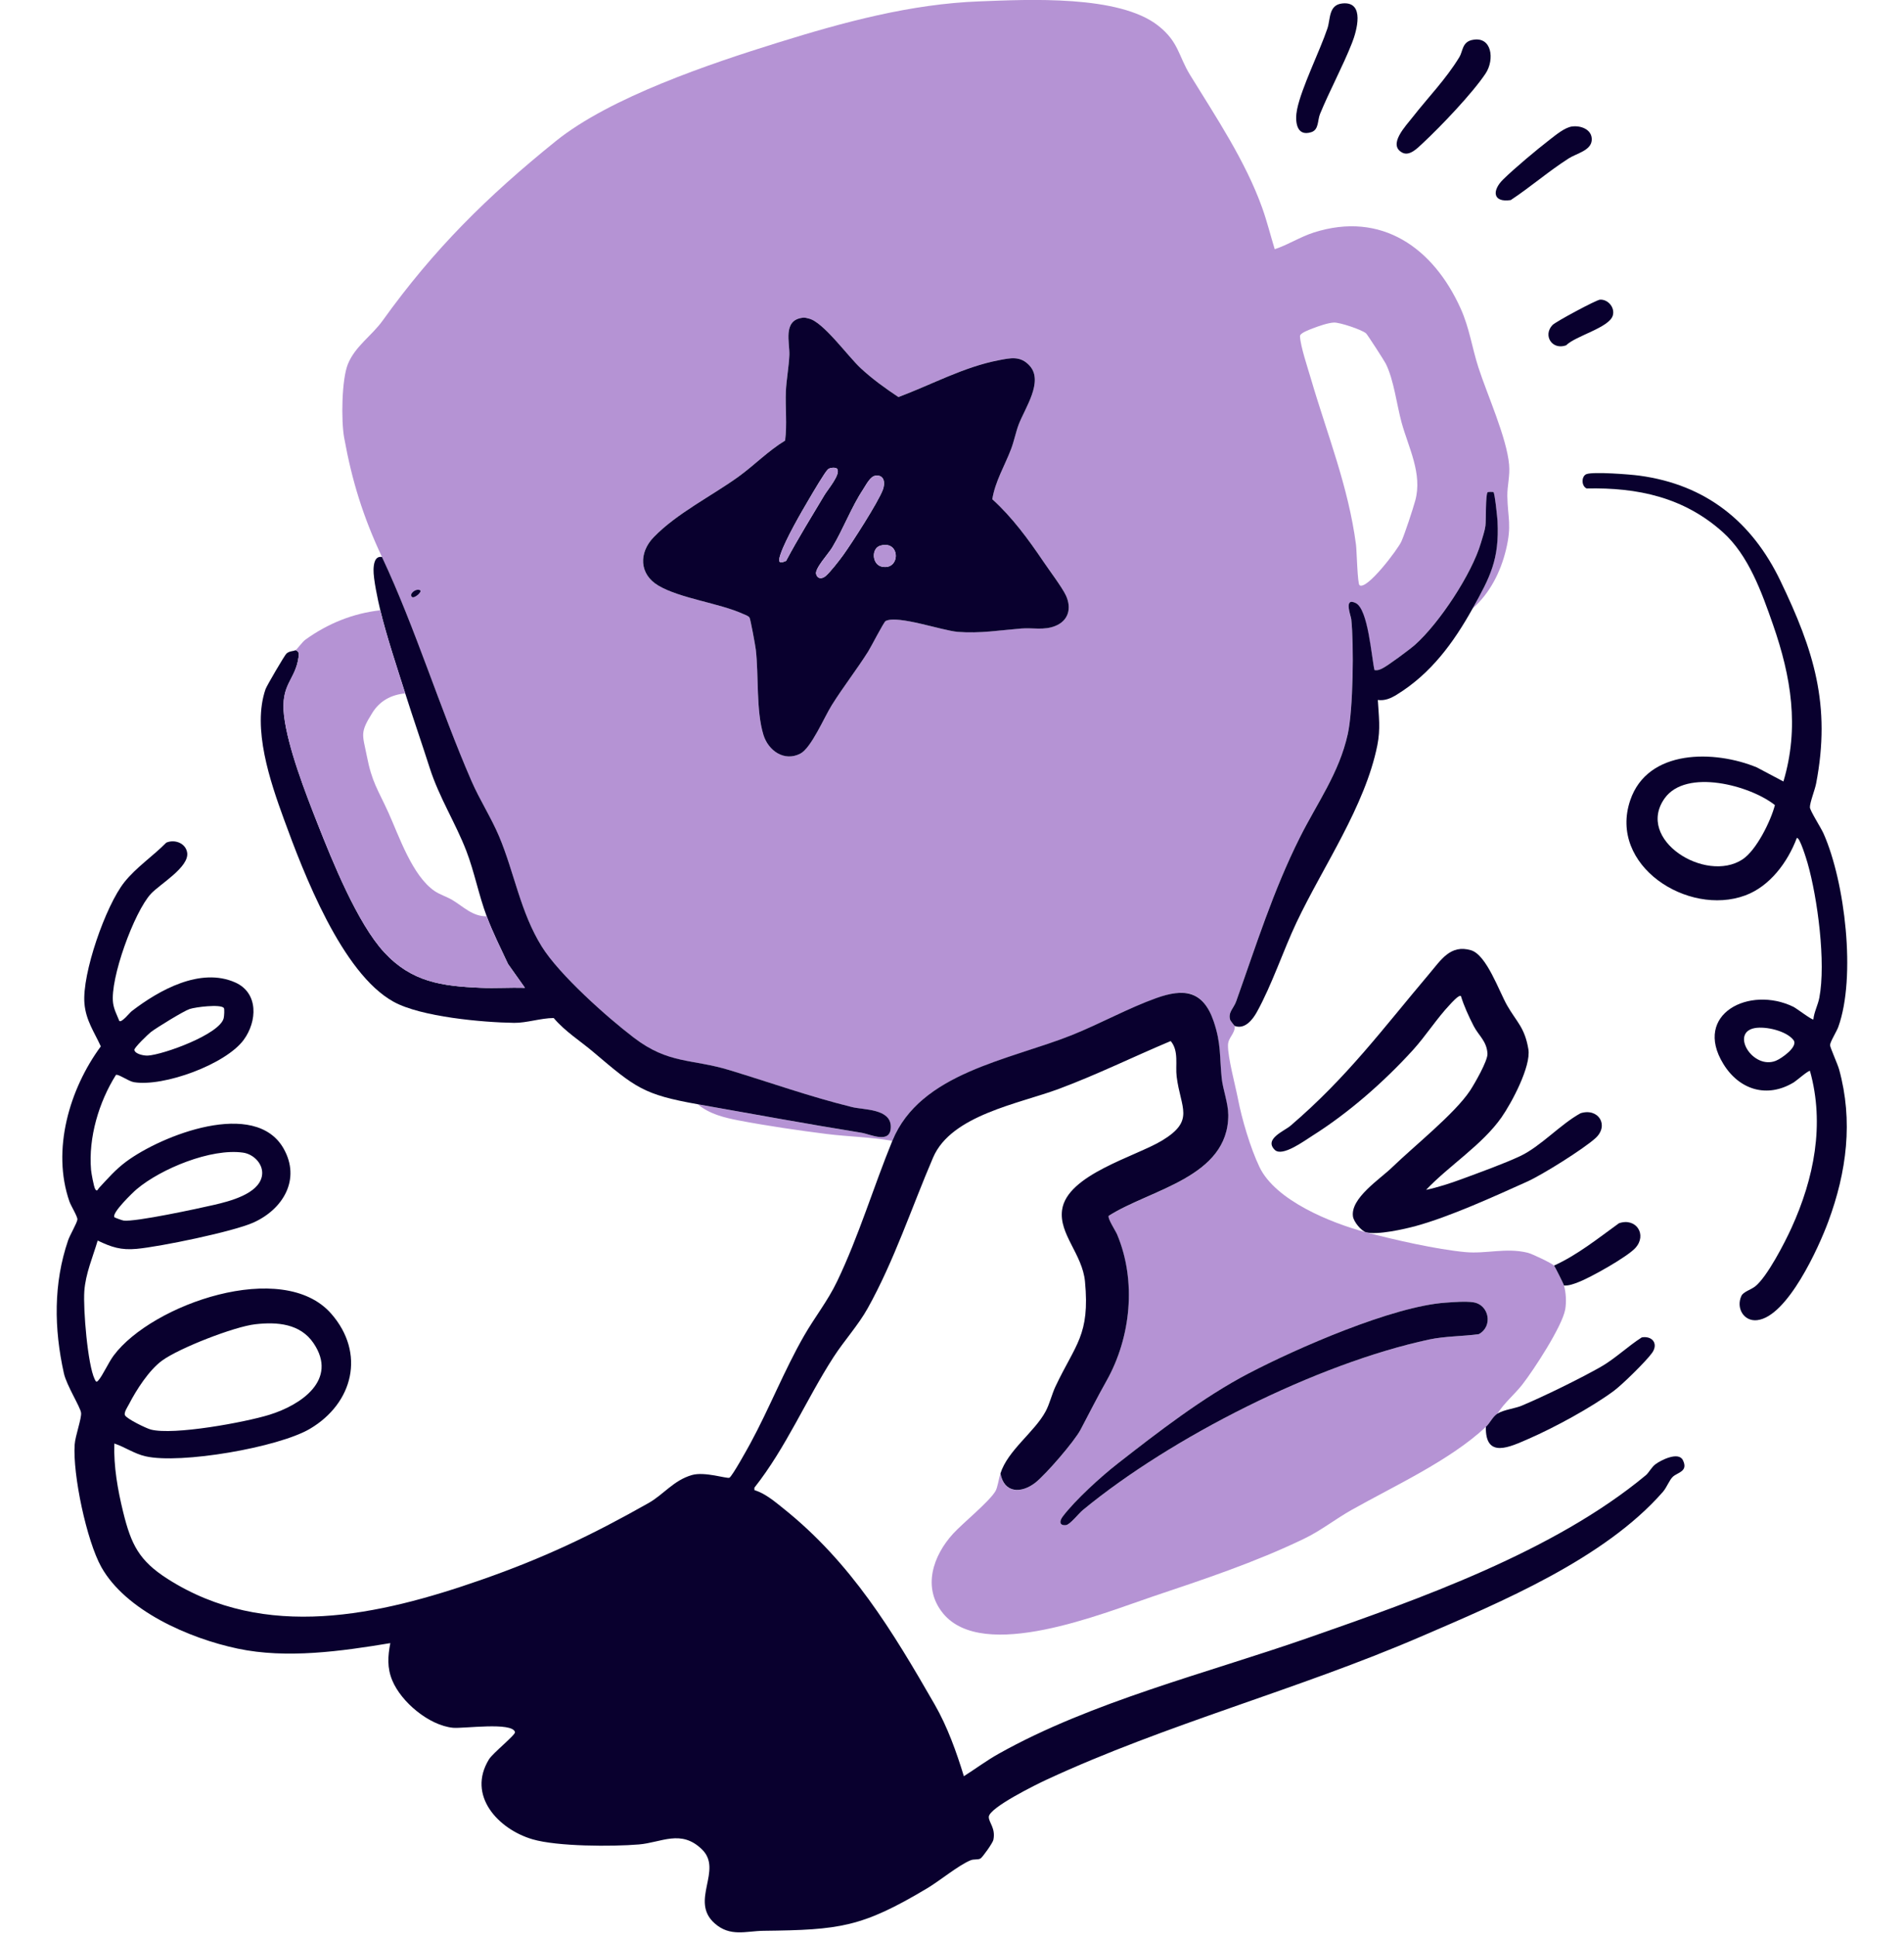 <svg width="60" height="61" viewBox="0 0 60 61" fill="none" xmlns="http://www.w3.org/2000/svg">
<g clip-path="url(#clip0_4328_40184)">
<path d="M12.037 17.543C11.44 16.27 11.093 15.152 10.845 13.784C10.748 13.25 10.766 11.95 10.963 11.467C11.193 10.903 11.713 10.579 12.058 10.098C13.674 7.846 15.353 6.188 17.512 4.447C19.228 3.062 22.39 2.002 24.517 1.341C26.581 0.699 28.694 0.124 30.868 0.043C32.409 -0.016 35.263 -0.164 36.498 0.809C37.148 1.321 37.13 1.755 37.506 2.367C38.319 3.689 39.243 5.064 39.774 6.543C39.927 6.97 40.037 7.416 40.17 7.849C40.582 7.714 40.977 7.459 41.398 7.324C43.538 6.64 45.17 7.811 46.029 9.717C46.308 10.336 46.385 10.942 46.587 11.569C46.865 12.431 47.479 13.778 47.556 14.635C47.588 14.99 47.494 15.308 47.5 15.63C47.514 16.323 47.645 16.539 47.458 17.313C47.288 18.016 46.95 18.686 46.404 19.166C46.956 18.175 47.25 17.627 47.189 16.416C47.184 16.314 47.105 15.505 47.059 15.498C47.021 15.492 46.89 15.492 46.879 15.503C46.808 15.567 46.831 16.386 46.809 16.56C46.789 16.715 46.713 16.941 46.667 17.099C46.38 18.075 45.358 19.628 44.587 20.31C44.421 20.458 43.729 20.973 43.552 21.056C43.469 21.096 43.408 21.121 43.313 21.105C43.217 20.694 43.095 19.178 42.721 18.995C42.33 18.802 42.569 19.395 42.581 19.506C42.666 20.304 42.641 22.352 42.471 23.119C42.199 24.352 41.506 25.29 40.961 26.377C40.122 28.05 39.578 29.79 38.952 31.546C38.877 31.753 38.691 31.884 38.764 32.123C38.771 32.146 38.9 32.313 38.911 32.318C38.921 32.561 38.7 32.676 38.697 32.919C38.691 33.311 38.925 34.167 39.01 34.603C39.134 35.249 39.401 36.151 39.688 36.754C40.195 37.818 41.96 38.526 43.05 38.814C43.947 39.051 45.265 39.351 46.174 39.436C46.836 39.498 47.457 39.288 48.144 39.457C48.278 39.49 48.901 39.785 48.971 39.862C48.994 39.888 49.269 40.437 49.285 40.49C49.35 40.712 49.364 41.008 49.325 41.237C49.234 41.769 48.332 43.146 47.974 43.606C47.735 43.912 47.4 44.186 47.189 44.525C47.038 44.618 46.954 44.822 46.822 44.944C45.681 46.005 43.954 46.791 42.596 47.555C42.081 47.844 41.637 48.203 41.095 48.464C39.538 49.213 37.949 49.739 36.317 50.287C34.762 50.809 30.984 52.364 29.716 50.813C29.056 50.003 29.401 48.998 30.037 48.303C30.334 47.978 31.18 47.292 31.37 46.964C31.438 46.847 31.473 46.577 31.524 46.412C31.637 47.036 32.18 47.051 32.625 46.701C32.958 46.44 33.852 45.406 34.048 45.033C34.333 44.492 34.563 44.035 34.867 43.494C35.637 42.123 35.816 40.348 35.2 38.885C35.151 38.77 34.891 38.374 34.935 38.298C36.24 37.465 38.704 37.091 38.703 35.124C38.703 34.748 38.534 34.318 38.496 33.964C38.424 33.273 38.485 32.883 38.243 32.174C37.91 31.199 37.352 31.112 36.434 31.44C35.516 31.768 34.654 32.253 33.775 32.605C31.798 33.396 28.996 33.791 28.118 35.933C27.437 35.812 26.742 35.802 26.057 35.717C25.167 35.605 24.166 35.459 23.287 35.291C22.822 35.202 22.36 35.09 21.989 34.781C23.709 35.086 25.419 35.399 27.143 35.678C27.434 35.725 28.071 36.053 28.069 35.488C28.068 34.917 27.223 34.962 26.851 34.87C25.488 34.535 24.298 34.105 22.985 33.706C21.798 33.345 21.071 33.524 19.972 32.685C19.125 32.038 17.626 30.701 17.075 29.819C16.396 28.73 16.212 27.501 15.727 26.347C15.48 25.757 15.111 25.187 14.855 24.599C13.849 22.283 13.095 19.802 12.035 17.544L12.037 17.543ZM25.278 10.008C24.662 10.089 24.89 10.797 24.874 11.179C24.86 11.541 24.78 11.966 24.765 12.328C24.743 12.842 24.806 13.363 24.741 13.876C24.205 14.2 23.766 14.657 23.264 15.018C22.425 15.622 21.331 16.165 20.602 16.914C20.13 17.401 20.133 18.082 20.748 18.444C21.431 18.846 22.673 18.996 23.419 19.335C23.482 19.364 23.578 19.393 23.618 19.45C23.647 19.492 23.802 20.331 23.817 20.456C23.911 21.265 23.822 22.387 24.058 23.147C24.212 23.64 24.712 23.998 25.221 23.734C25.564 23.556 25.978 22.58 26.21 22.209C26.571 21.634 26.991 21.096 27.354 20.523C27.447 20.376 27.849 19.587 27.908 19.558C28.29 19.364 29.683 19.862 30.186 19.901C30.878 19.955 31.509 19.849 32.179 19.794C32.549 19.764 32.894 19.859 33.252 19.715C33.673 19.546 33.775 19.153 33.588 18.751C33.471 18.499 33.057 17.947 32.876 17.682C32.403 16.983 31.895 16.288 31.27 15.723C31.361 15.155 31.666 14.66 31.863 14.135C31.957 13.886 32.008 13.613 32.098 13.374C32.295 12.852 32.897 12.009 32.444 11.514C32.153 11.196 31.837 11.275 31.481 11.343C30.367 11.555 29.361 12.114 28.31 12.503C27.895 12.228 27.49 11.935 27.123 11.596C26.713 11.217 25.941 10.139 25.489 10.032C25.409 10.013 25.369 9.995 25.278 10.007L25.278 10.008ZM42.842 18.433C43.074 18.597 44.056 17.292 44.161 17.055C44.273 16.802 44.522 16.044 44.599 15.764C44.83 14.915 44.384 14.098 44.168 13.309C44.014 12.746 43.924 11.962 43.668 11.452C43.622 11.36 43.091 10.537 43.048 10.5C42.912 10.382 42.222 10.153 42.038 10.159C41.854 10.166 41.548 10.273 41.376 10.34C41.273 10.38 40.962 10.488 40.966 10.589C40.976 10.891 41.213 11.598 41.309 11.925C41.821 13.676 42.49 15.317 42.731 17.156C42.755 17.338 42.776 18.387 42.843 18.433L42.842 18.433ZM13.241 18.591C13.106 18.52 12.884 18.704 12.98 18.8C13.047 18.867 13.309 18.644 13.241 18.591ZM45.555 41.029C43.893 41.142 40.87 42.463 39.349 43.257C37.923 44 36.493 45.105 35.221 46.097C34.697 46.506 33.881 47.246 33.488 47.769C33.378 47.915 33.385 48.058 33.593 48.035C33.718 48.021 33.992 47.669 34.121 47.563C36.907 45.264 41.501 42.947 45.039 42.189C45.534 42.083 46.099 42.09 46.601 42.021C47.054 41.779 46.932 41.093 46.427 41.017C46.187 40.98 45.807 41.011 45.555 41.029H45.555Z" fill="#B593D4"/>
<path d="M31.526 46.41C31.754 45.682 32.602 45.104 32.95 44.454C33.08 44.212 33.143 43.919 33.262 43.666C33.892 42.334 34.35 42.056 34.191 40.365C34.11 39.5 33.365 38.871 33.469 38.11C33.62 36.997 35.789 36.427 36.623 35.921C37.663 35.289 37.207 34.914 37.08 33.913C37.033 33.547 37.157 33.105 36.892 32.789C35.718 33.282 34.567 33.849 33.372 34.294C32.112 34.764 29.979 35.119 29.405 36.456C28.731 38.024 28.179 39.708 27.344 41.205C27.045 41.741 26.602 42.224 26.265 42.746C25.399 44.089 24.77 45.596 23.773 46.856V46.932C24.117 47.039 24.408 47.288 24.687 47.511C26.821 49.215 28.12 51.364 29.457 53.69C29.856 54.385 30.14 55.178 30.374 55.944C30.741 55.711 31.091 55.449 31.472 55.236C34.386 53.602 38.034 52.697 41.192 51.597C44.733 50.363 48.973 48.866 51.866 46.463C51.961 46.383 52.04 46.215 52.166 46.119C52.342 45.987 52.895 45.71 53.032 45.989C53.209 46.35 52.865 46.372 52.716 46.512C52.606 46.614 52.526 46.845 52.404 46.986C50.558 49.098 47.303 50.458 44.763 51.552C40.892 53.221 36.756 54.301 32.974 56.056C32.673 56.196 31.166 56.934 31.16 57.225C31.157 57.405 31.38 57.576 31.304 57.948C31.285 58.045 30.962 58.499 30.897 58.536C30.815 58.583 30.69 58.548 30.585 58.592C30.2 58.751 29.616 59.237 29.216 59.475C27.156 60.704 26.459 60.785 24.058 60.813C23.506 60.82 23.009 61.014 22.518 60.576C21.725 59.87 22.793 58.903 22.121 58.249C21.462 57.606 20.844 58.034 20.133 58.093C19.297 58.163 17.563 58.16 16.782 57.931C15.701 57.614 14.707 56.552 15.409 55.412C15.529 55.215 16.249 54.642 16.229 54.556C16.151 54.225 14.595 54.451 14.27 54.418C13.522 54.342 12.644 53.612 12.36 52.923C12.197 52.531 12.22 52.165 12.3 51.752C10.757 52.008 9.034 52.252 7.49 51.925C5.945 51.599 3.961 50.724 3.194 49.358C2.729 48.528 2.288 46.437 2.353 45.498C2.371 45.226 2.574 44.677 2.555 44.5C2.537 44.323 2.1 43.64 2.014 43.257C1.7 41.849 1.681 40.424 2.148 39.06C2.2 38.908 2.429 38.515 2.439 38.41C2.448 38.319 2.236 37.982 2.188 37.843C1.622 36.221 2.189 34.295 3.177 32.957C2.969 32.501 2.708 32.143 2.661 31.607C2.58 30.671 3.329 28.526 3.919 27.785C4.288 27.321 4.821 26.965 5.24 26.54C5.504 26.425 5.852 26.556 5.898 26.854C5.969 27.312 5.039 27.845 4.756 28.151C4.224 28.727 3.459 30.835 3.564 31.595C3.592 31.796 3.687 31.974 3.761 32.158C3.84 32.213 4.077 31.905 4.154 31.845C5.014 31.184 6.314 30.457 7.411 30.943C8.155 31.273 8.105 32.173 7.68 32.751C7.112 33.524 5.153 34.239 4.217 34.084C4.051 34.056 3.719 33.814 3.653 33.857C3.115 34.712 2.783 35.828 2.869 36.846C2.878 36.952 2.957 37.38 2.999 37.45C3.06 37.551 3.08 37.459 3.122 37.414C3.402 37.114 3.638 36.838 3.973 36.589C5.09 35.759 8.041 34.595 8.937 36.175C9.488 37.147 8.917 38.088 7.986 38.506C7.346 38.793 5.043 39.267 4.309 39.334C3.811 39.381 3.514 39.281 3.078 39.073C2.923 39.6 2.696 40.112 2.657 40.669C2.618 41.226 2.762 42.985 2.983 43.438C3.022 43.516 3.036 43.552 3.103 43.473C3.242 43.312 3.419 42.912 3.582 42.694C4.785 41.08 8.914 39.632 10.439 41.378C11.524 42.62 11.132 44.196 9.767 45.002C8.773 45.588 5.688 46.121 4.587 45.868C4.228 45.787 3.944 45.578 3.603 45.465C3.579 46.188 3.709 46.921 3.881 47.623C4.133 48.649 4.382 49.155 5.283 49.73C8.359 51.692 11.946 50.881 15.155 49.762C17.125 49.075 18.638 48.357 20.436 47.341C20.915 47.07 21.226 46.624 21.805 46.458C22.207 46.342 22.913 46.581 22.986 46.542C23.077 46.493 23.554 45.629 23.643 45.466C24.242 44.365 24.713 43.161 25.335 42.077C25.679 41.477 26.084 40.978 26.384 40.349C27.069 38.919 27.523 37.389 28.121 35.929C28.998 33.786 31.8 33.391 33.778 32.601C34.657 32.249 35.562 31.748 36.437 31.436C37.312 31.123 37.913 31.195 38.246 32.17C38.487 32.878 38.427 33.268 38.499 33.96C38.536 34.313 38.705 34.743 38.706 35.12C38.707 37.087 36.242 37.46 34.938 38.294C34.893 38.37 35.154 38.765 35.203 38.881C35.818 40.344 35.64 42.119 34.87 43.49C34.566 44.031 34.336 44.488 34.051 45.029C33.855 45.401 32.96 46.436 32.628 46.697C32.182 47.047 31.64 47.032 31.527 46.407L31.526 46.41ZM7.053 31.746C6.947 31.62 6.155 31.719 5.974 31.781C5.782 31.846 4.942 32.364 4.758 32.503C4.676 32.565 4.219 33.005 4.233 33.07C4.26 33.201 4.539 33.254 4.66 33.247C5.15 33.217 6.926 32.576 7.049 32.069C7.064 32.007 7.08 31.776 7.053 31.745V31.746ZM3.605 38.338C3.613 38.351 3.854 38.438 3.893 38.443C4.26 38.493 6.256 38.062 6.745 37.949C7.234 37.836 8.143 37.607 8.253 37.045C8.324 36.685 8.006 36.352 7.657 36.303C6.652 36.161 5.078 36.807 4.311 37.452C4.184 37.559 3.513 38.206 3.605 38.338V38.338ZM8.043 41.709C7.382 41.784 5.643 42.46 5.104 42.856C4.694 43.157 4.298 43.774 4.065 44.226C4.023 44.308 3.895 44.492 3.939 44.576C4 44.692 4.602 44.985 4.752 45.025C5.469 45.213 7.718 44.798 8.486 44.561C9.483 44.254 10.662 43.461 9.881 42.306C9.461 41.687 8.735 41.63 8.044 41.709L8.043 41.709Z" fill="#09002E"/>
<path d="M57.039 33.731C57.001 33.696 56.614 34.037 56.531 34.088C55.687 34.602 54.807 34.328 54.305 33.506C53.344 31.935 55.133 31.035 56.517 31.712C56.612 31.759 57.11 32.139 57.144 32.107C57.168 31.871 57.286 31.66 57.331 31.429C57.544 30.322 57.277 28.285 56.961 27.183C56.938 27.104 56.708 26.331 56.621 26.397C56.335 27.153 55.776 27.915 54.995 28.203C53.189 28.87 50.678 27.26 51.372 25.208C51.922 23.58 54.038 23.623 55.362 24.17L56.2 24.614C56.709 22.91 56.443 21.313 55.873 19.677C55.518 18.659 55.102 17.486 54.287 16.758C53.065 15.665 51.615 15.35 50 15.385C49.826 15.308 49.83 14.989 50 14.931C50.226 14.853 51.359 14.94 51.662 14.981C53.762 15.265 55.21 16.434 56.104 18.292C57.159 20.483 57.705 22.207 57.231 24.676C57.194 24.873 57.031 25.28 57.035 25.428C57.038 25.536 57.389 26.079 57.466 26.256C58.142 27.782 58.495 30.769 57.93 32.343C57.877 32.491 57.67 32.814 57.67 32.919C57.67 32.989 57.91 33.519 57.954 33.679C58.404 35.307 58.193 36.912 57.615 38.473C57.314 39.288 56.329 41.468 55.374 41.58C54.951 41.63 54.7 41.195 54.876 40.816C54.936 40.686 55.177 40.622 55.31 40.517C55.69 40.215 56.242 39.14 56.454 38.675C57.163 37.12 57.507 35.413 57.037 33.731H57.039ZM55.932 25.357C55.153 24.738 53.137 24.195 52.458 25.143C51.528 26.446 53.748 27.829 54.909 27.069C55.351 26.779 55.802 25.858 55.932 25.357ZM55.296 32.381C54.517 32.524 55.234 33.698 55.96 33.411C56.141 33.34 56.675 32.964 56.518 32.759C56.296 32.469 55.647 32.318 55.295 32.381H55.296Z" fill="#09002E"/>
<path d="M12.037 17.543C13.097 19.8 13.851 22.283 14.857 24.598C15.112 25.186 15.481 25.756 15.729 26.346C16.214 27.5 16.397 28.729 17.076 29.818C17.627 30.7 19.126 32.037 19.974 32.683C21.073 33.522 21.799 33.343 22.987 33.705C24.3 34.104 25.49 34.532 26.852 34.869C27.224 34.96 28.069 34.916 28.071 35.487C28.072 36.052 27.436 35.724 27.144 35.677C25.42 35.398 23.71 35.085 21.991 34.78C20.271 34.475 20.024 34.258 18.691 33.129C18.278 32.78 17.814 32.493 17.448 32.064C17.048 32.065 16.587 32.222 16.201 32.216C15.207 32.202 13.27 32.028 12.407 31.554C10.773 30.659 9.564 27.494 8.945 25.796C8.515 24.616 7.941 22.938 8.368 21.706C8.407 21.595 8.971 20.634 9.027 20.585C9.13 20.494 9.251 20.517 9.312 20.477C9.431 20.517 9.422 20.599 9.408 20.699C9.306 21.432 8.835 21.554 8.951 22.541C9.068 23.528 9.619 24.957 10.006 25.94C10.472 27.122 11.263 29.081 12.107 29.994C12.974 30.931 13.918 31.06 15.154 31.112C15.615 31.131 16.08 31.099 16.542 31.112L16.009 30.361C15.777 29.864 15.53 29.374 15.337 28.859C15.087 28.193 14.947 27.453 14.696 26.802C14.358 25.924 13.839 25.117 13.541 24.186C13.29 23.402 13.017 22.617 12.77 21.839C12.523 21.062 12.18 20.033 11.984 19.22C11.91 18.913 11.762 18.227 11.771 17.936C11.776 17.773 11.806 17.504 12.037 17.543V17.543Z" fill="#09002E"/>
<path d="M11.984 19.219C12.18 20.032 12.513 21.027 12.77 21.839C12.323 21.882 11.97 22.073 11.733 22.452C11.333 23.088 11.425 23.126 11.559 23.809C11.722 24.644 11.905 24.858 12.239 25.592C12.572 26.326 12.989 27.583 13.696 28.065C13.853 28.173 14.08 28.243 14.253 28.346C14.597 28.551 14.892 28.868 15.337 28.86C15.531 29.375 15.777 29.864 16.009 30.362L16.542 31.112C16.081 31.099 15.615 31.131 15.154 31.112C13.917 31.061 12.973 30.931 12.107 29.994C11.263 29.082 10.472 27.123 10.006 25.94C9.618 24.958 9.072 23.563 8.951 22.542C8.831 21.521 9.306 21.432 9.408 20.7C9.422 20.599 9.432 20.517 9.312 20.478C9.377 20.437 9.516 20.224 9.631 20.142C10.332 19.639 11.121 19.318 11.984 19.221V19.219Z" fill="#B593D4"/>
<path d="M43.051 38.813C42.9 38.773 42.658 38.484 42.635 38.311C42.556 37.736 43.483 37.141 43.865 36.771C44.558 36.1 45.837 35.083 46.322 34.355C46.466 34.137 46.885 33.41 46.874 33.188C46.853 32.789 46.593 32.617 46.437 32.311C46.281 32.004 46.137 31.695 46.038 31.373C45.971 31.324 45.753 31.576 45.697 31.634C45.276 32.077 44.937 32.62 44.521 33.077C43.611 34.076 42.496 35.055 41.351 35.775C41.103 35.931 40.407 36.448 40.172 36.217C39.821 35.873 40.474 35.623 40.667 35.457C42.458 33.924 43.554 32.428 45.044 30.666C45.409 30.236 45.708 29.737 46.355 29.929C46.847 30.075 47.24 31.226 47.495 31.67C47.793 32.19 48.048 32.359 48.163 33.045C48.253 33.582 47.636 34.736 47.317 35.192C46.708 36.061 45.668 36.707 44.94 37.476C45.32 37.395 45.702 37.27 46.066 37.136C46.612 36.934 47.398 36.651 47.908 36.411C48.553 36.106 49.168 35.414 49.807 35.063C50.369 34.885 50.719 35.445 50.278 35.847C49.909 36.184 48.602 37.002 48.133 37.213C47.097 37.679 45.689 38.322 44.612 38.616C44.24 38.717 43.402 38.904 43.053 38.812L43.051 38.813Z" fill="#09002E"/>
<path d="M38.913 32.317C38.901 32.313 38.773 32.146 38.766 32.123C38.692 31.883 38.879 31.753 38.953 31.545C39.579 29.789 40.123 28.049 40.962 26.377C41.507 25.289 42.2 24.351 42.472 23.119C42.642 22.351 42.667 20.303 42.582 19.505C42.57 19.394 42.332 18.801 42.723 18.994C43.114 19.187 43.218 20.693 43.314 21.105C43.411 21.121 43.47 21.095 43.553 21.056C43.731 20.972 44.422 20.457 44.589 20.31C45.358 19.627 46.382 18.074 46.668 17.098C46.715 16.94 46.791 16.713 46.81 16.559C46.832 16.385 46.809 15.566 46.88 15.502C46.891 15.491 47.022 15.491 47.06 15.498C47.105 15.505 47.185 16.314 47.191 16.416C47.251 17.627 46.957 18.175 46.406 19.165C45.804 20.245 45.091 21.219 44.013 21.881C43.828 21.994 43.643 22.077 43.419 22.046C43.449 22.562 43.507 22.954 43.404 23.472C43.018 25.395 41.696 27.284 40.859 29.048C40.432 29.95 40.088 31.007 39.605 31.879C39.475 32.113 39.231 32.428 38.914 32.315L38.913 32.317Z" fill="#09002E"/>
<path d="M46.823 44.942C46.954 44.821 47.038 44.616 47.19 44.523C47.393 44.398 47.736 44.365 47.96 44.271C48.695 43.959 49.726 43.454 50.421 43.065C50.88 42.808 51.291 42.407 51.736 42.123C52.071 42.066 52.266 42.323 52.062 42.61C51.876 42.872 51.119 43.614 50.853 43.81C50.145 44.333 48.98 44.965 48.169 45.318C47.585 45.571 46.801 45.96 46.824 44.941L46.823 44.942Z" fill="#09002E"/>
<path d="M46.389 1.26C47.017 1.121 47.106 1.876 46.815 2.315C46.397 2.942 45.394 3.991 44.827 4.518C44.658 4.676 44.413 4.928 44.187 4.806C43.724 4.557 44.302 3.965 44.519 3.686C45.014 3.054 45.558 2.503 45.987 1.801C46.101 1.617 46.071 1.33 46.389 1.259V1.26Z" fill="#09002E"/>
<path d="M42.304 0.108C43.025 0.038 42.752 0.981 42.605 1.354C42.314 2.093 41.898 2.857 41.596 3.593C41.516 3.79 41.564 4.084 41.325 4.162C40.839 4.32 40.803 3.796 40.874 3.447C41.015 2.756 41.585 1.623 41.831 0.894C41.931 0.598 41.861 0.152 42.304 0.108Z" fill="#09002E"/>
<path d="M49.535 3.985C49.814 3.944 50.179 4.079 50.16 4.411C50.142 4.742 49.685 4.829 49.436 4.988C48.806 5.389 48.231 5.891 47.607 6.302C47.045 6.387 47.004 6.008 47.372 5.648C47.741 5.288 48.411 4.727 48.842 4.394C49.026 4.252 49.307 4.018 49.535 3.984V3.985Z" fill="#09002E"/>
<path d="M48.971 39.861C49.705 39.529 50.363 39 51.017 38.528C51.559 38.34 51.914 38.891 51.534 39.307C51.273 39.592 50.117 40.241 49.733 40.386C49.59 40.44 49.443 40.497 49.287 40.489C49.271 40.436 48.996 39.887 48.972 39.861H48.971Z" fill="#09002E"/>
<path d="M50.42 9.438C50.671 9.423 50.896 9.684 50.824 9.936C50.714 10.321 49.655 10.574 49.352 10.877C48.91 11.035 48.614 10.566 48.922 10.238C49.024 10.131 50.305 9.445 50.42 9.438Z" fill="#09002E"/>
<path d="M25.278 10.008C25.369 9.996 25.409 10.015 25.49 10.034C25.943 10.14 26.714 11.218 27.123 11.597C27.49 11.937 27.896 12.23 28.311 12.505C29.363 12.115 30.368 11.556 31.482 11.344C31.837 11.277 32.153 11.197 32.444 11.516C32.898 12.011 32.296 12.854 32.099 13.376C32.01 13.614 31.958 13.887 31.864 14.137C31.666 14.662 31.361 15.157 31.27 15.724C31.896 16.29 32.404 16.985 32.877 17.683C33.057 17.95 33.471 18.5 33.589 18.753C33.776 19.155 33.673 19.548 33.253 19.716C32.895 19.86 32.55 19.766 32.18 19.796C31.51 19.85 30.878 19.957 30.187 19.902C29.684 19.862 28.292 19.365 27.909 19.559C27.85 19.589 27.448 20.378 27.355 20.524C26.992 21.097 26.572 21.634 26.211 22.21C25.978 22.581 25.565 23.557 25.222 23.735C24.713 24 24.212 23.641 24.059 23.149C23.822 22.388 23.912 21.266 23.817 20.457C23.803 20.332 23.648 19.493 23.619 19.451C23.579 19.395 23.482 19.365 23.419 19.337C22.674 18.997 21.431 18.848 20.749 18.445C20.134 18.083 20.13 17.401 20.603 16.916C21.331 16.166 22.425 15.623 23.264 15.02C23.766 14.658 24.206 14.201 24.741 13.877C24.807 13.365 24.744 12.843 24.765 12.329C24.781 11.967 24.86 11.542 24.875 11.181C24.89 10.798 24.663 10.091 25.279 10.01L25.278 10.008ZM26.385 14.772C26.347 14.713 26.16 14.722 26.092 14.781C25.999 14.861 25.606 15.531 25.511 15.693C25.249 16.135 24.753 16.993 24.598 17.452C24.526 17.669 24.515 17.78 24.772 17.666C25.148 16.957 25.573 16.278 25.983 15.589C26.083 15.421 26.493 14.943 26.385 14.773V14.772ZM27.582 14.984C27.423 15.008 27.295 15.267 27.208 15.399C26.828 15.973 26.579 16.653 26.224 17.244C26.107 17.44 25.671 17.907 25.718 18.081C25.76 18.24 25.905 18.241 26.021 18.141C26.165 18.017 26.45 17.652 26.57 17.485C26.851 17.095 27.662 15.835 27.817 15.433C27.901 15.215 27.871 14.941 27.581 14.984H27.582ZM27.738 17.188C27.452 17.272 27.476 17.783 27.792 17.848C28.384 17.971 28.382 16.997 27.738 17.188Z" fill="#09002E"/>
<path d="M45.555 41.029C45.806 41.011 46.186 40.98 46.426 41.017C46.931 41.093 47.054 41.779 46.6 42.021C46.099 42.09 45.534 42.083 45.039 42.189C41.5 42.947 36.907 45.264 34.12 47.563C33.992 47.669 33.718 48.021 33.592 48.035C33.385 48.058 33.377 47.915 33.487 47.769C33.881 47.246 34.697 46.505 35.221 46.097C36.492 45.105 37.922 44 39.348 43.257C40.87 42.462 43.893 41.142 45.554 41.029H45.555Z" fill="#09002E"/>
<path d="M13.241 18.591C13.309 18.644 13.048 18.867 12.98 18.8C12.883 18.704 13.106 18.52 13.241 18.591Z" fill="#09002E"/>
<path d="M27.582 14.984C27.872 14.94 27.901 15.215 27.818 15.433C27.663 15.835 26.852 17.095 26.57 17.485C26.45 17.652 26.165 18.017 26.022 18.141C25.906 18.241 25.761 18.24 25.718 18.081C25.671 17.907 26.108 17.44 26.225 17.244C26.579 16.653 26.828 15.973 27.209 15.399C27.296 15.268 27.423 15.008 27.583 14.984H27.582Z" fill="#B593D4"/>
<path d="M26.385 14.772C26.492 14.942 26.083 15.421 25.983 15.589C25.573 16.277 25.148 16.957 24.772 17.665C24.515 17.779 24.526 17.668 24.598 17.452C24.753 16.992 25.249 16.135 25.511 15.692C25.606 15.531 25.999 14.861 26.092 14.78C26.161 14.722 26.348 14.712 26.385 14.771V14.772Z" fill="#B593D4"/>
<path d="M27.738 17.187C28.382 16.997 28.384 17.97 27.792 17.848C27.477 17.783 27.452 17.272 27.738 17.187Z" fill="#B593D4"/>
</g>
<defs>
<clipPath id="clip0_4328_40184">
<rect width="56.428" height="60.864" fill="white" transform="translate(1.785 -0.002)"/>
</clipPath>
</defs>
</svg>
